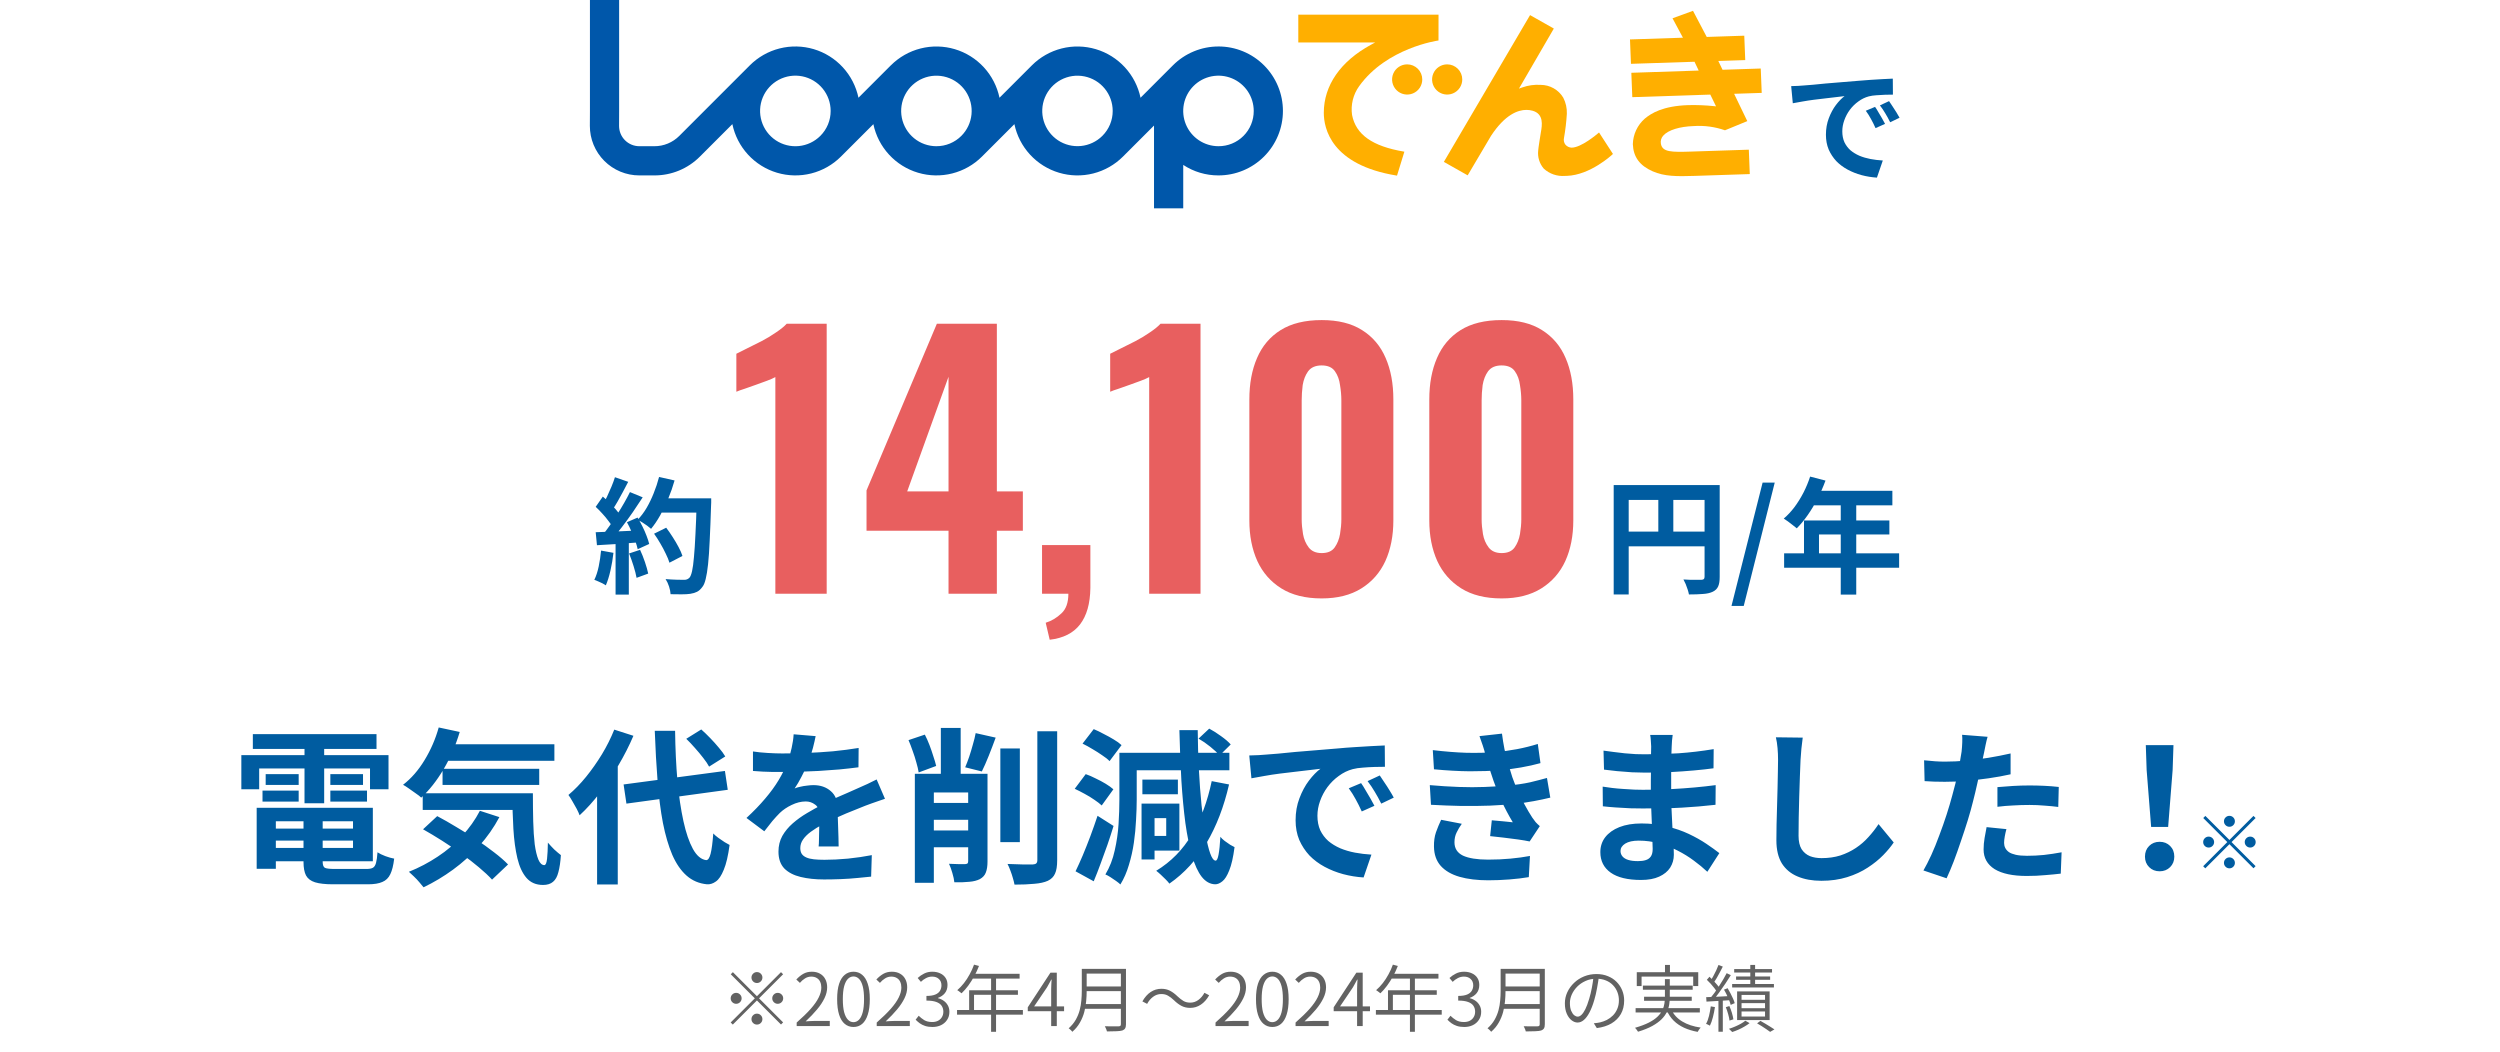 <svg width="480" height="202" viewBox="0 0 480 202" fill="none" xmlns="http://www.w3.org/2000/svg">
<g clip-path="url(#clip0_8991_895)">
<path d="M233.944 8.924C232.319 8.923 230.709 9.243 229.208 9.866C227.706 10.488 226.343 11.401 225.194 12.552L218.981 18.768C218.524 16.584 217.486 14.565 215.976 12.923C214.465 11.281 212.54 10.078 210.402 9.441C208.265 8.805 205.995 8.757 203.832 9.305C201.67 9.853 199.696 10.975 198.119 12.552L191.903 18.768C191.446 16.584 190.408 14.565 188.897 12.923C187.387 11.281 185.461 10.078 183.324 9.441C181.186 8.805 178.916 8.757 176.754 9.305C174.592 9.853 172.618 10.975 171.041 12.552H171.035L164.825 18.765C164.368 16.581 163.329 14.562 161.819 12.92C160.309 11.278 158.383 10.075 156.246 9.438C154.108 8.802 151.838 8.754 149.676 9.302C147.514 9.85 145.54 10.972 143.963 12.549L130.426 26.09C129.798 26.721 129.052 27.221 128.229 27.561C127.407 27.902 126.526 28.076 125.636 28.073H122.756C121.723 28.073 120.732 27.663 120.001 26.932C119.27 26.201 118.86 25.21 118.86 24.176L118.873 21.314V0H113.268V21.3L113.252 24.158C113.249 25.408 113.493 26.645 113.969 27.8C114.446 28.956 115.145 30.005 116.027 30.89C116.91 31.774 117.958 32.476 119.112 32.955C120.266 33.433 121.503 33.68 122.752 33.679H125.639C127.266 33.685 128.878 33.368 130.381 32.745C131.884 32.122 133.248 31.207 134.394 30.052L140.613 23.831C141.068 26.016 142.105 28.037 143.615 29.68C145.124 31.323 147.05 32.527 149.188 33.165C151.326 33.802 153.597 33.849 155.759 33.301C157.922 32.754 159.896 31.631 161.473 30.052L167.687 23.84C168.144 26.024 169.183 28.043 170.693 29.684C172.203 31.325 174.129 32.528 176.267 33.164C178.404 33.801 180.674 33.848 182.835 33.3C184.997 32.752 186.971 31.63 188.547 30.052L194.764 23.834C195.219 26.019 196.256 28.039 197.766 29.682C199.275 31.325 201.201 32.529 203.339 33.166C205.477 33.803 207.747 33.85 209.909 33.302C212.072 32.754 214.045 31.631 215.622 30.052L221.57 24.105V40.002H227.181V31.663C229.189 32.984 231.542 33.685 233.946 33.679C235.571 33.679 237.181 33.359 238.682 32.737C240.184 32.115 241.548 31.203 242.697 30.054C243.847 28.904 244.758 27.539 245.38 26.038C246.002 24.535 246.322 22.926 246.322 21.3C246.322 19.674 246.002 18.065 245.38 16.563C244.758 15.061 243.847 13.696 242.697 12.547C241.548 11.397 240.184 10.485 238.682 9.863C237.181 9.241 235.571 8.921 233.946 8.921M157.503 26.09C156.395 27.199 154.937 27.889 153.377 28.044C151.817 28.198 150.252 27.806 148.948 26.936C147.645 26.065 146.683 24.769 146.228 23.269C145.773 21.769 145.852 20.157 146.451 18.708C147.051 17.259 148.134 16.064 149.516 15.325C150.899 14.585 152.495 14.348 154.032 14.654C155.569 14.96 156.953 15.79 157.947 17.002C158.942 18.214 159.485 19.733 159.485 21.301C159.487 22.191 159.313 23.072 158.973 23.894C158.633 24.716 158.133 25.462 157.503 26.09ZM179.793 28.073C178.227 28.074 176.709 27.531 175.499 26.538C174.288 25.544 173.459 24.162 173.153 22.626C172.847 21.09 173.083 19.495 173.821 18.114C174.559 16.732 175.752 15.649 177.199 15.049C178.645 14.449 180.255 14.37 181.753 14.823C183.252 15.278 184.547 16.237 185.418 17.539C186.288 18.841 186.68 20.404 186.528 21.963C186.375 23.522 185.687 24.98 184.58 26.088C183.953 26.718 183.206 27.218 182.385 27.558C181.563 27.899 180.682 28.073 179.793 28.071M211.652 26.088C210.545 27.193 209.089 27.88 207.532 28.032C205.974 28.184 204.413 27.791 203.113 26.921C201.813 26.05 200.854 24.756 200.401 23.258C199.948 21.761 200.028 20.152 200.628 18.706C201.227 17.261 202.309 16.068 203.689 15.331C205.069 14.594 206.662 14.358 208.196 14.664C209.731 14.97 211.112 15.798 212.104 17.008C213.096 18.218 213.639 19.734 213.638 21.299C213.641 22.189 213.466 23.07 213.125 23.892C212.784 24.715 212.284 25.461 211.652 26.088ZM233.943 28.071C232.604 28.071 231.296 27.673 230.183 26.929C229.07 26.185 228.203 25.127 227.691 23.89C227.179 22.652 227.046 21.291 227.307 19.978C227.568 18.665 228.213 17.459 229.16 16.512C230.106 15.565 231.312 14.92 232.625 14.659C233.938 14.398 235.299 14.532 236.536 15.044C237.773 15.556 238.83 16.424 239.574 17.537C240.318 18.65 240.715 19.959 240.716 21.298C240.721 22.189 240.549 23.072 240.211 23.896C239.872 24.721 239.373 25.469 238.744 26.099C238.114 26.729 237.365 27.228 236.541 27.567C235.717 27.905 234.834 28.077 233.943 28.071Z" fill="#0057AA"/>
<path d="M309.684 29.555L307.014 25.434L306.945 25.497C306.604 25.788 303.588 28.35 301.742 28.35C301.52 28.339 301.302 28.284 301.102 28.189C300.901 28.093 300.722 27.958 300.574 27.791C300.43 27.61 300.329 27.398 300.28 27.171C300.23 26.945 300.233 26.71 300.287 26.484C300.559 24.951 300.741 23.402 300.833 21.848C300.875 20.773 300.639 19.706 300.145 18.75C299.695 18 299.059 17.381 298.298 16.95C297.537 16.52 296.678 16.295 295.804 16.296C294.603 16.217 293.399 16.385 292.266 16.79L291.641 17.01L298.335 5.484L293.772 2.9L277.221 31.08L281.792 33.667L286.276 26.082C288.985 21.959 291.471 21.1 293.078 21.1C293.471 21.1 293.862 21.153 294.241 21.257C296.462 21.873 296.081 24.068 295.852 25.381L295.82 25.572C295.73 26.121 295.357 28.431 295.336 28.89C295.263 29.515 295.321 30.148 295.506 30.749C295.691 31.35 295.999 31.906 296.41 32.382C296.954 32.879 297.594 33.259 298.29 33.499C298.987 33.738 299.725 33.832 300.459 33.774C300.58 33.774 300.704 33.774 300.827 33.768C305.329 33.613 309.465 29.771 309.638 29.605L309.684 29.555Z" fill="#FFAF00"/>
<path d="M270.177 12.358C269.604 12.358 269.044 12.528 268.567 12.847C268.091 13.165 267.72 13.618 267.5 14.147C267.281 14.677 267.224 15.26 267.335 15.822C267.447 16.384 267.723 16.9 268.128 17.305C268.534 17.711 269.05 17.987 269.612 18.099C270.174 18.21 270.756 18.153 271.286 17.934C271.815 17.714 272.268 17.343 272.586 16.866C272.904 16.39 273.074 15.829 273.074 15.256C273.074 14.488 272.769 13.751 272.226 13.207C271.682 12.664 270.945 12.358 270.177 12.358Z" fill="#FFAF00"/>
<path d="M277.857 12.358C277.284 12.358 276.724 12.528 276.247 12.847C275.771 13.165 275.399 13.618 275.18 14.147C274.961 14.677 274.903 15.26 275.015 15.822C275.127 16.384 275.403 16.9 275.808 17.305C276.213 17.711 276.729 17.987 277.291 18.099C277.854 18.21 278.436 18.153 278.965 17.934C279.495 17.714 279.947 17.343 280.266 16.866C280.584 16.39 280.754 15.829 280.754 15.256C280.754 14.488 280.449 13.751 279.905 13.207C279.362 12.664 278.625 12.358 277.857 12.358Z" fill="#FFAF00"/>
<path d="M276.198 2.811H249.272V8.147H264.044L263.203 8.606C257.374 11.773 254.17 16.409 254.17 21.656C254.17 24.599 255.534 31.662 268.157 33.709L268.226 33.721L269.639 29.125L269.548 29.107C263.497 28.083 260.336 25.849 259.595 22.077C259.317 20.117 259.81 18.127 260.971 16.524C266.252 9.186 276.024 7.8 276.121 7.785L276.193 7.778L276.198 2.811Z" fill="#FFAF00"/>
<path d="M338.25 17.834L338.063 13.155L330.727 13.396L329.917 11.708L335.087 11.536L334.9 6.853L327.693 7.092L325.055 2.075L321.125 3.513L323.123 7.238L312.958 7.571L313.146 12.255L325.345 11.856L326.15 13.546L313.215 13.975L313.402 18.655L328.38 18.162L329.479 20.418L329.018 20.372C327.398 20.206 325.768 20.143 324.14 20.184C319.251 20.345 317.037 21.747 315.795 22.782C315.096 23.395 314.532 24.147 314.137 24.99C313.743 25.833 313.528 26.748 313.505 27.678C313.605 30.141 314.816 31.797 317.32 32.895C319.574 33.884 321.968 33.884 325.36 33.771L335.959 33.422L335.774 28.739L324.713 29.102C320.891 29.227 319.187 29.216 318.891 27.61C318.837 27.324 318.853 27.03 318.936 26.752C319.02 26.473 319.169 26.219 319.371 26.011C320.307 24.968 322.491 24.294 325.211 24.205C327.24 24.069 329.276 24.345 331.196 25.016L335.479 23.254L332.95 18.01L338.25 17.834Z" fill="#FFAF00"/>
</g>
<path d="M343.906 16.536C344.386 16.52 344.842 16.504 345.274 16.488C345.706 16.456 346.034 16.432 346.258 16.416C346.754 16.384 347.362 16.336 348.082 16.272C348.818 16.192 349.634 16.112 350.53 16.032C351.442 15.952 352.41 15.872 353.434 15.792C354.458 15.712 355.522 15.624 356.626 15.528C357.458 15.448 358.282 15.384 359.098 15.336C359.93 15.272 360.714 15.224 361.45 15.192C362.202 15.144 362.858 15.112 363.418 15.096L363.442 18.168C363.01 18.168 362.514 18.176 361.954 18.192C361.394 18.208 360.834 18.24 360.274 18.288C359.73 18.32 359.242 18.392 358.81 18.504C358.09 18.696 357.418 19.024 356.794 19.488C356.17 19.936 355.626 20.472 355.162 21.096C354.714 21.704 354.362 22.368 354.106 23.088C353.85 23.792 353.722 24.504 353.722 25.224C353.722 26.008 353.858 26.704 354.13 27.312C354.418 27.904 354.802 28.416 355.282 28.848C355.778 29.264 356.354 29.616 357.01 29.904C357.666 30.176 358.37 30.384 359.122 30.528C359.89 30.672 360.682 30.768 361.498 30.816L360.37 34.104C359.362 34.04 358.378 33.88 357.418 33.624C356.474 33.368 355.586 33.016 354.754 32.568C353.922 32.12 353.194 31.576 352.57 30.936C351.962 30.28 351.474 29.536 351.106 28.704C350.754 27.856 350.578 26.912 350.578 25.872C350.578 24.72 350.762 23.664 351.13 22.704C351.498 21.728 351.954 20.88 352.498 20.16C353.058 19.424 353.61 18.856 354.154 18.456C353.706 18.52 353.162 18.584 352.522 18.648C351.898 18.712 351.218 18.792 350.482 18.888C349.762 18.968 349.026 19.056 348.274 19.152C347.522 19.248 346.794 19.36 346.09 19.488C345.402 19.6 344.778 19.712 344.218 19.824L343.906 16.536ZM360.01 20.52C360.218 20.808 360.434 21.152 360.658 21.552C360.898 21.936 361.13 22.328 361.354 22.728C361.578 23.112 361.77 23.464 361.93 23.784L360.106 24.6C359.802 23.928 359.506 23.336 359.218 22.824C358.946 22.312 358.618 21.792 358.234 21.264L360.01 20.52ZM362.698 19.416C362.906 19.704 363.13 20.04 363.37 20.424C363.626 20.792 363.874 21.176 364.114 21.576C364.354 21.96 364.554 22.304 364.714 22.608L362.914 23.472C362.594 22.832 362.282 22.264 361.978 21.768C361.69 21.272 361.346 20.76 360.946 20.232L362.698 19.416Z" fill="#005CA0"/>
<path d="M125.582 102.472L127.91 101.32C128.326 101.864 128.742 102.464 129.158 103.12C129.574 103.76 129.95 104.4 130.286 105.04C130.622 105.664 130.87 106.232 131.03 106.744L128.534 108.04C128.39 107.544 128.158 106.976 127.838 106.336C127.534 105.68 127.182 105.016 126.782 104.344C126.398 103.672 125.998 103.048 125.582 102.472ZM126.398 95.68H135.014V98.416H126.398V95.68ZM133.766 95.68H136.55C136.55 95.68 136.55 95.768 136.55 95.944C136.55 96.12 136.55 96.312 136.55 96.52C136.55 96.728 136.542 96.896 136.526 97.024C136.446 99.664 136.358 101.912 136.262 103.768C136.182 105.608 136.078 107.128 135.95 108.328C135.822 109.528 135.67 110.472 135.494 111.16C135.334 111.848 135.126 112.352 134.87 112.672C134.534 113.136 134.182 113.456 133.814 113.632C133.462 113.808 133.03 113.936 132.518 114.016C132.086 114.08 131.526 114.112 130.838 114.112C130.166 114.112 129.47 114.104 128.75 114.088C128.734 113.672 128.638 113.184 128.462 112.624C128.286 112.08 128.062 111.6 127.79 111.184C128.558 111.248 129.262 111.288 129.902 111.304C130.542 111.32 131.014 111.328 131.318 111.328C131.574 111.328 131.774 111.296 131.918 111.232C132.078 111.168 132.23 111.064 132.374 110.92C132.566 110.712 132.734 110.288 132.878 109.648C133.022 109.008 133.142 108.112 133.238 106.96C133.35 105.792 133.446 104.328 133.526 102.568C133.622 100.808 133.702 98.704 133.766 96.256V95.68ZM126.542 91.576L129.518 92.248C129.182 93.432 128.774 94.6 128.294 95.752C127.83 96.888 127.318 97.952 126.758 98.944C126.198 99.936 125.614 100.8 125.006 101.536C124.814 101.36 124.566 101.16 124.262 100.936C123.958 100.712 123.638 100.496 123.302 100.288C122.966 100.08 122.678 99.912 122.438 99.784C123.062 99.144 123.63 98.392 124.142 97.528C124.654 96.648 125.11 95.704 125.51 94.696C125.926 93.672 126.27 92.632 126.542 91.576ZM118.07 91.624L120.614 92.512C120.294 93.136 119.958 93.776 119.606 94.432C119.254 95.072 118.91 95.696 118.574 96.304C118.238 96.896 117.91 97.416 117.59 97.864L115.646 97.072C115.934 96.576 116.23 96.016 116.534 95.392C116.838 94.752 117.126 94.104 117.398 93.448C117.67 92.792 117.894 92.184 118.07 91.624ZM120.95 94.48L123.398 95.488C122.806 96.4 122.166 97.36 121.478 98.368C120.79 99.36 120.094 100.312 119.39 101.224C118.686 102.136 118.03 102.936 117.422 103.624L115.67 102.736C116.134 102.192 116.606 101.576 117.086 100.888C117.566 100.2 118.038 99.488 118.502 98.752C118.982 98.016 119.43 97.28 119.846 96.544C120.278 95.792 120.646 95.104 120.95 94.48ZM114.374 97.312L115.742 95.344C116.158 95.696 116.59 96.096 117.038 96.544C117.486 96.976 117.894 97.408 118.262 97.84C118.646 98.272 118.934 98.672 119.126 99.04L117.662 101.272C117.47 100.904 117.19 100.488 116.822 100.024C116.47 99.544 116.078 99.072 115.646 98.608C115.214 98.128 114.79 97.696 114.374 97.312ZM120.374 100.264L122.414 99.376C122.734 99.904 123.046 100.472 123.35 101.08C123.654 101.688 123.918 102.288 124.142 102.88C124.366 103.456 124.534 103.976 124.646 104.44L122.438 105.448C122.342 105 122.19 104.48 121.982 103.888C121.774 103.28 121.526 102.664 121.238 102.04C120.966 101.4 120.678 100.808 120.374 100.264ZM114.374 102.184C115.478 102.152 116.806 102.104 118.358 102.04C119.926 101.976 121.518 101.904 123.134 101.824L123.11 104.104C121.606 104.216 120.11 104.328 118.622 104.44C117.134 104.536 115.798 104.616 114.614 104.68L114.374 102.184ZM120.782 106.264L122.894 105.568C123.23 106.288 123.542 107.072 123.83 107.92C124.118 108.768 124.326 109.504 124.454 110.128L122.222 110.944C122.11 110.304 121.918 109.552 121.646 108.688C121.374 107.808 121.086 107 120.782 106.264ZM115.406 105.712L117.782 106.144C117.654 107.296 117.462 108.432 117.206 109.552C116.95 110.672 116.654 111.616 116.318 112.384C116.158 112.272 115.942 112.144 115.67 112C115.398 111.872 115.118 111.744 114.83 111.616C114.558 111.488 114.318 111.392 114.11 111.328C114.462 110.608 114.742 109.752 114.95 108.76C115.158 107.752 115.31 106.736 115.406 105.712ZM118.19 103.456H120.734V114.16H118.19V103.456Z" fill="#005CA0"/>
<path d="M148.868 114V72.4C148.484 72.613 147.95 72.848 147.268 73.104C146.628 73.317 145.924 73.573 145.156 73.872C144.388 74.128 143.662 74.384 142.98 74.64C142.297 74.853 141.764 75.045 141.38 75.216V67.92C141.892 67.664 142.574 67.323 143.428 66.896C144.324 66.469 145.262 66 146.244 65.488C147.225 64.976 148.142 64.421 148.996 63.824C149.892 63.227 150.574 62.672 151.044 62.16H158.724V114H148.868ZM182.117 114V101.904H166.373V94.16L179.877 62.16H191.397V94.352H196.389V101.904H191.397V114H182.117ZM174.181 94.352H182.117V72.336L174.181 94.352ZM201.543 122.832L200.775 119.568C201.884 119.227 202.887 118.629 203.783 117.776C204.679 116.965 205.127 115.707 205.127 114H200.071V104.656H209.351V112.912C209.308 115.899 208.647 118.224 207.367 119.888C206.087 121.552 204.145 122.533 201.543 122.832ZM220.643 114V72.4C220.259 72.613 219.725 72.848 219.043 73.104C218.403 73.317 217.699 73.573 216.931 73.872C216.163 74.128 215.437 74.384 214.755 74.64C214.072 74.853 213.539 75.045 213.155 75.216V67.92C213.667 67.664 214.349 67.323 215.203 66.896C216.099 66.469 217.037 66 218.019 65.488C219 64.976 219.917 64.421 220.771 63.824C221.667 63.227 222.349 62.672 222.819 62.16H230.499V114H220.643ZM253.764 114.896C250.65 114.896 248.068 114.256 246.02 112.976C243.972 111.696 242.436 109.947 241.412 107.728C240.388 105.467 239.876 102.864 239.876 99.92V76.688C239.876 73.659 240.367 71.013 241.348 68.752C242.33 66.448 243.844 64.656 245.892 63.376C247.94 62.096 250.564 61.456 253.764 61.456C256.922 61.456 259.503 62.096 261.508 63.376C263.556 64.656 265.071 66.448 266.052 68.752C267.034 71.013 267.524 73.659 267.524 76.688V99.92C267.524 102.864 267.012 105.467 265.988 107.728C264.964 109.947 263.428 111.696 261.38 112.976C259.332 114.256 256.794 114.896 253.764 114.896ZM253.764 106.192C254.916 106.192 255.748 105.829 256.26 105.104C256.772 104.379 257.114 103.525 257.284 102.544C257.455 101.52 257.54 100.581 257.54 99.728V76.88C257.54 75.941 257.455 74.96 257.284 73.936C257.156 72.912 256.836 72.037 256.324 71.312C255.812 70.544 254.959 70.16 253.764 70.16C252.57 70.16 251.695 70.544 251.14 71.312C250.628 72.037 250.287 72.912 250.116 73.936C249.988 74.96 249.924 75.941 249.924 76.88V99.728C249.924 100.581 250.01 101.52 250.18 102.544C250.351 103.525 250.714 104.379 251.268 105.104C251.823 105.829 252.655 106.192 253.764 106.192ZM288.314 114.896C285.2 114.896 282.618 114.256 280.57 112.976C278.522 111.696 276.986 109.947 275.962 107.728C274.938 105.467 274.426 102.864 274.426 99.92V76.688C274.426 73.659 274.917 71.013 275.898 68.752C276.88 66.448 278.394 64.656 280.442 63.376C282.49 62.096 285.114 61.456 288.314 61.456C291.472 61.456 294.053 62.096 296.058 63.376C298.106 64.656 299.621 66.448 300.602 68.752C301.584 71.013 302.074 73.659 302.074 76.688V99.92C302.074 102.864 301.562 105.467 300.538 107.728C299.514 109.947 297.978 111.696 295.93 112.976C293.882 114.256 291.344 114.896 288.314 114.896ZM288.314 106.192C289.466 106.192 290.298 105.829 290.81 105.104C291.322 104.379 291.664 103.525 291.834 102.544C292.005 101.52 292.09 100.581 292.09 99.728V76.88C292.09 75.941 292.005 74.96 291.834 73.936C291.706 72.912 291.386 72.037 290.874 71.312C290.362 70.544 289.509 70.16 288.314 70.16C287.12 70.16 286.245 70.544 285.69 71.312C285.178 72.037 284.837 72.912 284.666 73.936C284.538 74.96 284.474 75.941 284.474 76.88V99.728C284.474 100.581 284.56 101.52 284.73 102.544C284.901 103.525 285.264 104.379 285.818 105.104C286.373 105.829 287.205 106.192 288.314 106.192Z" fill="#E85F5F"/>
<path d="M309.829 93.136H328.645V95.992H312.709V114.136H309.829V93.136ZM327.277 93.136H330.181V110.776C330.181 111.544 330.085 112.144 329.893 112.576C329.701 113.024 329.357 113.368 328.861 113.608C328.365 113.848 327.741 113.992 326.989 114.04C326.253 114.104 325.349 114.136 324.277 114.136C324.229 113.864 324.149 113.552 324.037 113.2C323.925 112.848 323.797 112.496 323.653 112.144C323.509 111.808 323.365 111.512 323.221 111.256C323.685 111.288 324.149 111.312 324.613 111.328C325.093 111.328 325.517 111.328 325.885 111.328C326.253 111.328 326.509 111.328 326.653 111.328C326.877 111.312 327.037 111.264 327.133 111.184C327.229 111.088 327.277 110.936 327.277 110.728V93.136ZM311.389 102.064H328.693V104.896H311.389V102.064ZM318.397 94.696H321.277V103.48H318.397V94.696ZM332.445 116.344L338.421 92.656H340.749L334.797 116.344H332.445ZM347.543 91.504L350.495 92.272C350.063 93.456 349.551 94.616 348.959 95.752C348.383 96.888 347.751 97.944 347.063 98.92C346.391 99.88 345.695 100.72 344.975 101.44C344.783 101.28 344.535 101.08 344.231 100.84C343.927 100.584 343.615 100.344 343.295 100.12C342.991 99.896 342.719 99.712 342.479 99.568C343.215 98.944 343.903 98.208 344.543 97.36C345.183 96.496 345.759 95.568 346.271 94.576C346.783 93.568 347.207 92.544 347.543 91.504ZM348.071 94.24H363.335V97.024H346.679L348.071 94.24ZM346.367 99.928H362.759V102.616H349.247V107.656H346.367V99.928ZM342.551 106.24H364.631V109H342.551V106.24ZM353.423 95.68H356.399V114.16H353.423V95.68Z" fill="#005CA0"/>
<path d="M51.202 159.096H69.346V161.4H51.202V159.096ZM51.202 155.096H71.586V165.368H51.202V162.808H67.778V157.688H51.202V155.096ZM58.274 156.536H61.954V165.464C61.954 166.061 62.093 166.445 62.37 166.616C62.669 166.765 63.298 166.84 64.258 166.84C64.45 166.84 64.738 166.84 65.122 166.84C65.527 166.84 65.975 166.84 66.466 166.84C66.978 166.84 67.479 166.84 67.97 166.84C68.482 166.84 68.951 166.84 69.378 166.84C69.805 166.84 70.135 166.84 70.37 166.84C70.903 166.84 71.309 166.765 71.586 166.616C71.863 166.467 72.066 166.157 72.194 165.688C72.322 165.219 72.418 164.536 72.482 163.64C72.866 163.896 73.367 164.141 73.986 164.376C74.626 164.611 75.191 164.771 75.682 164.856C75.533 166.136 75.287 167.128 74.946 167.832C74.605 168.557 74.093 169.059 73.41 169.336C72.749 169.635 71.831 169.784 70.658 169.784C70.466 169.784 70.135 169.784 69.666 169.784C69.218 169.784 68.706 169.784 68.13 169.784C67.575 169.784 67.01 169.784 66.434 169.784C65.858 169.784 65.346 169.784 64.898 169.784C64.45 169.784 64.119 169.784 63.906 169.784C62.455 169.784 61.314 169.656 60.482 169.4C59.671 169.144 59.095 168.707 58.754 168.088C58.434 167.469 58.274 166.605 58.274 165.496V156.536ZM49.282 155.096H52.962V166.808H49.282V155.096ZM48.546 140.952H72.29V143.8H48.546V140.952ZM51.01 148.632H57.346V150.712H51.01V148.632ZM50.402 151.8H57.346V153.912H50.402V151.8ZM63.426 151.8H70.466V153.912H63.426V151.8ZM63.426 148.632H69.698V150.712H63.426V148.632ZM58.466 142.104H62.242V154.232H58.466V142.104ZM46.338 144.984H74.594V151.544H71.042V147.544H49.762V151.544H46.338V144.984ZM84.618 142.904H106.442V146.072H84.618V142.904ZM84.97 147.608H103.53V150.712H84.97V147.608ZM81.162 152.312H99.626V155.512H81.162V152.312ZM84.234 139.672L88.266 140.536C87.498 143.117 86.463 145.507 85.162 147.704C83.861 149.901 82.431 151.715 80.874 153.144C80.639 152.909 80.298 152.643 79.85 152.344C79.423 152.024 78.986 151.715 78.538 151.416C78.09 151.096 77.706 150.851 77.386 150.68C78.965 149.464 80.341 147.885 81.514 145.944C82.709 143.981 83.615 141.891 84.234 139.672ZM92.138 155.672L95.882 156.888C94.815 158.893 93.514 160.749 91.978 162.456C90.463 164.141 88.799 165.645 86.986 166.968C85.173 168.291 83.285 169.421 81.322 170.36C81.13 170.104 80.863 169.784 80.522 169.4C80.202 169.016 79.85 168.643 79.466 168.28C79.103 167.917 78.783 167.619 78.506 167.384C80.469 166.595 82.314 165.624 84.042 164.472C85.791 163.32 87.349 161.997 88.714 160.504C90.101 159.011 91.242 157.4 92.138 155.672ZM98.378 152.312H102.314C102.314 154.232 102.335 156.035 102.378 157.72C102.421 159.384 102.517 160.845 102.666 162.104C102.837 163.341 103.071 164.323 103.37 165.048C103.669 165.752 104.053 166.104 104.522 166.104C104.778 166.083 104.949 165.677 105.034 164.888C105.119 164.099 105.173 163.064 105.194 161.784C105.557 162.211 105.962 162.648 106.41 163.096C106.879 163.523 107.306 163.885 107.69 164.184C107.605 165.507 107.445 166.595 107.21 167.448C106.997 168.301 106.655 168.92 106.186 169.304C105.717 169.709 105.077 169.912 104.266 169.912C102.922 169.912 101.855 169.453 101.066 168.536C100.298 167.64 99.722 166.392 99.338 164.792C98.954 163.171 98.698 161.293 98.57 159.16C98.442 157.027 98.378 154.744 98.378 152.312ZM81.226 159.224L83.946 156.696C85.119 157.315 86.335 158.008 87.594 158.776C88.874 159.523 90.133 160.312 91.37 161.144C92.629 161.976 93.791 162.808 94.858 163.64C95.925 164.451 96.821 165.229 97.546 165.976L94.474 168.888C93.813 168.163 92.97 167.373 91.946 166.52C90.943 165.667 89.834 164.813 88.618 163.96C87.423 163.085 86.186 162.243 84.906 161.432C83.626 160.621 82.399 159.885 81.226 159.224ZM119.73 150.616L139.186 148.024L139.73 151.64L120.274 154.296L119.73 150.616ZM131.762 141.848L134.642 140.056C135.197 140.547 135.773 141.101 136.37 141.72C136.967 142.339 137.522 142.957 138.034 143.576C138.546 144.173 138.951 144.728 139.25 145.24L136.146 147.192C135.89 146.701 135.517 146.147 135.026 145.528C134.535 144.888 134.002 144.248 133.426 143.608C132.871 142.968 132.317 142.381 131.762 141.848ZM117.938 140.088L121.618 141.272C120.807 143.171 119.847 145.059 118.738 146.936C117.65 148.813 116.466 150.573 115.186 152.216C113.927 153.859 112.626 155.299 111.282 156.536C111.175 156.216 110.994 155.811 110.738 155.32C110.482 154.829 110.205 154.339 109.906 153.848C109.629 153.357 109.373 152.952 109.138 152.632C110.311 151.651 111.442 150.488 112.53 149.144C113.618 147.8 114.631 146.36 115.57 144.824C116.509 143.267 117.298 141.688 117.938 140.088ZM114.642 149.272L118.546 145.336L118.61 145.4V169.816H114.642V149.272ZM125.714 140.312H129.618C129.661 143.725 129.81 146.915 130.066 149.88C130.343 152.824 130.727 155.416 131.218 157.656C131.709 159.896 132.317 161.677 133.042 163C133.767 164.301 134.61 165.016 135.57 165.144C135.933 165.165 136.221 164.76 136.434 163.928C136.647 163.096 136.818 161.795 136.946 160.024C137.181 160.28 137.501 160.557 137.906 160.856C138.311 161.155 138.717 161.432 139.122 161.688C139.527 161.923 139.847 162.104 140.082 162.232C139.805 164.301 139.431 165.891 138.962 167C138.514 168.109 138.013 168.856 137.458 169.24C136.903 169.645 136.327 169.827 135.73 169.784C134.215 169.635 132.914 169.08 131.826 168.12C130.738 167.16 129.821 165.827 129.074 164.12C128.349 162.413 127.751 160.376 127.282 158.008C126.834 155.64 126.493 152.973 126.258 150.008C126.023 147.021 125.842 143.789 125.714 140.312ZM156.602 141.336C156.495 141.912 156.325 142.659 156.09 143.576C155.855 144.493 155.514 145.528 155.066 146.68C154.725 147.469 154.33 148.291 153.882 149.144C153.455 149.976 153.018 150.723 152.57 151.384C152.847 151.256 153.199 151.149 153.626 151.064C154.053 150.957 154.49 150.883 154.938 150.84C155.407 150.776 155.823 150.744 156.186 150.744C157.53 150.744 158.639 151.128 159.514 151.896C160.41 152.664 160.858 153.805 160.858 155.32C160.858 155.747 160.858 156.269 160.858 156.888C160.879 157.507 160.901 158.157 160.922 158.84C160.943 159.501 160.965 160.152 160.986 160.792C161.007 161.432 161.018 162.008 161.018 162.52H157.178C157.221 162.157 157.242 161.731 157.242 161.24C157.263 160.728 157.274 160.195 157.274 159.64C157.295 159.085 157.306 158.552 157.306 158.04C157.327 157.507 157.338 157.027 157.338 156.6C157.338 155.576 157.061 154.872 156.506 154.488C155.973 154.083 155.375 153.88 154.714 153.88C153.818 153.88 152.911 154.104 151.994 154.552C151.098 154.979 150.341 155.491 149.722 156.088C149.253 156.557 148.773 157.08 148.282 157.656C147.813 158.232 147.301 158.883 146.746 159.608L143.322 157.048C144.709 155.768 145.903 154.531 146.906 153.336C147.93 152.141 148.794 150.957 149.498 149.784C150.202 148.611 150.778 147.437 151.226 146.264C151.546 145.411 151.802 144.525 151.994 143.608C152.207 142.669 152.335 141.795 152.378 140.984L156.602 141.336ZM144.57 144.28C145.381 144.408 146.319 144.504 147.386 144.568C148.453 144.632 149.391 144.664 150.202 144.664C151.61 144.664 153.146 144.632 154.81 144.568C156.495 144.504 158.202 144.397 159.93 144.248C161.658 144.077 163.301 143.864 164.858 143.608L164.826 147.32C163.695 147.469 162.469 147.608 161.146 147.736C159.845 147.843 158.511 147.939 157.146 148.024C155.802 148.088 154.511 148.141 153.274 148.184C152.037 148.205 150.938 148.216 149.978 148.216C149.551 148.216 149.018 148.216 148.378 148.216C147.759 148.195 147.119 148.173 146.458 148.152C145.797 148.109 145.167 148.067 144.57 148.024V144.28ZM169.914 153.368C169.573 153.475 169.167 153.613 168.698 153.784C168.25 153.933 167.791 154.093 167.322 154.264C166.874 154.413 166.469 154.563 166.106 154.712C165.082 155.117 163.866 155.608 162.458 156.184C161.071 156.76 159.621 157.432 158.106 158.2C157.146 158.712 156.335 159.213 155.674 159.704C155.013 160.195 154.511 160.696 154.17 161.208C153.829 161.699 153.658 162.243 153.658 162.84C153.658 163.288 153.754 163.661 153.946 163.96C154.138 164.237 154.426 164.461 154.81 164.632C155.194 164.803 155.674 164.92 156.25 164.984C156.826 165.048 157.509 165.08 158.298 165.08C159.663 165.08 161.167 165.005 162.81 164.856C164.453 164.685 165.978 164.461 167.386 164.184L167.258 168.312C166.575 168.397 165.711 168.483 164.666 168.568C163.621 168.675 162.533 168.749 161.402 168.792C160.293 168.835 159.226 168.856 158.202 168.856C156.538 168.856 155.045 168.696 153.722 168.376C152.399 168.056 151.354 167.512 150.586 166.744C149.839 165.955 149.466 164.877 149.466 163.512C149.466 162.403 149.711 161.4 150.202 160.504C150.714 159.608 151.386 158.797 152.218 158.072C153.05 157.347 153.957 156.696 154.938 156.12C155.941 155.523 156.922 154.979 157.882 154.488C158.863 153.976 159.749 153.539 160.538 153.176C161.327 152.813 162.063 152.493 162.746 152.216C163.45 151.917 164.122 151.619 164.762 151.32C165.381 151.043 165.978 150.776 166.554 150.52C167.13 150.243 167.717 149.955 168.314 149.656L169.914 153.368ZM192.066 143.704H195.81V161.688H192.066V143.704ZM199.17 140.408H202.978V165.176C202.978 166.307 202.839 167.16 202.562 167.736C202.306 168.333 201.847 168.792 201.186 169.112C200.525 169.411 199.661 169.603 198.594 169.688C197.527 169.795 196.258 169.848 194.786 169.848C194.722 169.485 194.615 169.059 194.466 168.568C194.338 168.099 194.178 167.619 193.986 167.128C193.815 166.659 193.634 166.243 193.442 165.88C194.487 165.923 195.469 165.955 196.386 165.976C197.325 165.976 197.965 165.976 198.306 165.976C198.605 165.955 198.818 165.891 198.946 165.784C199.095 165.656 199.17 165.443 199.17 165.144V140.408ZM176.962 159.448H189.026V162.68H176.962V159.448ZM176.962 154.168H189.026V157.4H176.962V154.168ZM180.642 139.768H184.45V151.064H180.642V139.768ZM185.89 148.568H189.602V165.4C189.602 166.275 189.495 166.979 189.282 167.512C189.09 168.045 188.706 168.472 188.13 168.792C187.575 169.069 186.903 169.24 186.114 169.304C185.325 169.389 184.365 169.421 183.234 169.4C183.191 168.909 183.063 168.312 182.85 167.608C182.658 166.925 182.445 166.339 182.21 165.848C182.85 165.869 183.469 165.891 184.066 165.912C184.685 165.912 185.101 165.912 185.314 165.912C185.527 165.891 185.677 165.848 185.762 165.784C185.847 165.699 185.89 165.549 185.89 165.336V148.568ZM174.434 142.104L177.57 141.048C177.89 141.667 178.189 142.339 178.466 143.064C178.743 143.789 178.989 144.504 179.202 145.208C179.437 145.891 179.618 146.509 179.746 147.064L176.386 148.312C176.301 147.757 176.151 147.117 175.938 146.392C175.746 145.667 175.511 144.931 175.234 144.184C174.978 143.437 174.711 142.744 174.434 142.104ZM187.33 140.76L191.17 141.624C190.743 142.797 190.295 143.971 189.826 145.144C189.357 146.317 188.919 147.309 188.514 148.12L185.314 147.32C185.57 146.723 185.826 146.051 186.082 145.304C186.338 144.536 186.573 143.757 186.786 142.968C187.021 142.179 187.202 141.443 187.33 140.76ZM175.65 148.568H187.81V152.152H179.298V169.496H175.65V148.568ZM230.122 141.816L232.17 139.896C232.895 140.28 233.653 140.76 234.442 141.336C235.253 141.912 235.871 142.445 236.298 142.936L234.154 145.048C233.749 144.557 233.162 144.003 232.394 143.384C231.626 142.765 230.869 142.243 230.122 141.816ZM220.65 154.296H226.442V163.32H220.65V160.504H223.914V157.08H220.65V154.296ZM232.65 149.976L235.978 150.616C234.997 154.883 233.557 158.627 231.658 161.848C229.781 165.048 227.402 167.651 224.522 169.656C224.373 169.443 224.138 169.176 223.818 168.856C223.498 168.557 223.178 168.248 222.858 167.928C222.538 167.629 222.25 167.384 221.994 167.192C224.831 165.464 227.114 163.139 228.842 160.216C230.57 157.272 231.839 153.859 232.65 149.976ZM214.922 144.536H218.25V153.496C218.25 154.691 218.207 156.003 218.122 157.432C218.058 158.84 217.919 160.291 217.706 161.784C217.493 163.256 217.173 164.685 216.746 166.072C216.341 167.459 215.797 168.707 215.114 169.816C214.922 169.624 214.645 169.4 214.282 169.144C213.919 168.888 213.557 168.643 213.194 168.408C212.831 168.173 212.511 168.003 212.234 167.896C213.066 166.509 213.663 164.973 214.026 163.288C214.41 161.603 214.655 159.917 214.762 158.232C214.869 156.525 214.922 154.947 214.922 153.496V144.536ZM216.97 144.536H236.042V147.896H216.97V144.536ZM219.338 149.688H226.154V152.504H219.338V149.688ZM219.178 154.296H221.674V165.016H219.178V154.296ZM207.85 142.776L209.994 139.992C210.613 140.248 211.253 140.557 211.914 140.92C212.597 141.261 213.237 141.613 213.834 141.976C214.453 142.339 214.954 142.701 215.338 143.064L213.034 146.136C212.693 145.773 212.223 145.4 211.626 145.016C211.05 144.611 210.431 144.216 209.77 143.832C209.109 143.427 208.469 143.075 207.85 142.776ZM206.346 151.448L208.458 148.632C209.077 148.845 209.717 149.123 210.378 149.464C211.061 149.784 211.701 150.125 212.298 150.488C212.895 150.851 213.386 151.203 213.77 151.544L211.53 154.648C211.167 154.307 210.698 153.944 210.122 153.56C209.546 153.155 208.917 152.771 208.234 152.408C207.573 152.045 206.943 151.725 206.346 151.448ZM206.506 167.288C206.933 166.413 207.391 165.4 207.882 164.248C208.373 163.075 208.863 161.837 209.354 160.536C209.845 159.213 210.303 157.912 210.73 156.632L213.802 158.584C213.439 159.779 213.045 160.995 212.618 162.232C212.191 163.448 211.754 164.653 211.306 165.848C210.879 167.021 210.442 168.141 209.994 169.208L206.506 167.288ZM226.442 140.184H229.962C229.983 142.787 230.058 145.315 230.186 147.768C230.314 150.221 230.485 152.504 230.698 154.616C230.933 156.728 231.189 158.573 231.466 160.152C231.743 161.731 232.042 162.968 232.362 163.864C232.682 164.76 233.023 165.219 233.386 165.24C233.621 165.261 233.813 164.877 233.962 164.088C234.111 163.299 234.229 162.157 234.314 160.664C234.506 160.92 234.783 161.187 235.146 161.464C235.509 161.72 235.861 161.965 236.202 162.2C236.565 162.413 236.842 162.563 237.034 162.648C236.778 164.611 236.437 166.104 236.01 167.128C235.605 168.152 235.167 168.845 234.698 169.208C234.229 169.592 233.77 169.784 233.322 169.784C232.341 169.763 231.477 169.283 230.73 168.344C230.005 167.405 229.386 166.061 228.874 164.312C228.362 162.563 227.935 160.472 227.594 158.04C227.274 155.608 227.018 152.888 226.826 149.88C226.655 146.872 226.527 143.64 226.442 140.184ZM239.858 145.048C240.498 145.027 241.106 145.005 241.682 144.984C242.258 144.941 242.695 144.909 242.994 144.888C243.655 144.845 244.466 144.781 245.426 144.696C246.407 144.589 247.495 144.483 248.69 144.376C249.906 144.269 251.197 144.163 252.562 144.056C253.927 143.949 255.346 143.832 256.818 143.704C257.927 143.597 259.026 143.512 260.114 143.448C261.223 143.363 262.269 143.299 263.25 143.256C264.253 143.192 265.127 143.149 265.874 143.128L265.906 147.224C265.33 147.224 264.669 147.235 263.922 147.256C263.175 147.277 262.429 147.32 261.682 147.384C260.957 147.427 260.306 147.523 259.73 147.672C258.77 147.928 257.874 148.365 257.042 148.984C256.21 149.581 255.485 150.296 254.866 151.128C254.269 151.939 253.799 152.824 253.458 153.784C253.117 154.723 252.946 155.672 252.946 156.632C252.946 157.677 253.127 158.605 253.49 159.416C253.874 160.205 254.386 160.888 255.026 161.464C255.687 162.019 256.455 162.488 257.33 162.872C258.205 163.235 259.143 163.512 260.146 163.704C261.17 163.896 262.226 164.024 263.314 164.088L261.81 168.472C260.466 168.387 259.154 168.173 257.874 167.832C256.615 167.491 255.431 167.021 254.322 166.424C253.213 165.827 252.242 165.101 251.41 164.248C250.599 163.373 249.949 162.381 249.458 161.272C248.989 160.141 248.754 158.883 248.754 157.496C248.754 155.96 248.999 154.552 249.49 153.272C249.981 151.971 250.589 150.84 251.314 149.88C252.061 148.899 252.797 148.141 253.522 147.608C252.925 147.693 252.199 147.779 251.346 147.864C250.514 147.949 249.607 148.056 248.626 148.184C247.666 148.291 246.685 148.408 245.682 148.536C244.679 148.664 243.709 148.813 242.77 148.984C241.853 149.133 241.021 149.283 240.274 149.432L239.858 145.048ZM261.33 150.36C261.607 150.744 261.895 151.203 262.194 151.736C262.514 152.248 262.823 152.771 263.122 153.304C263.421 153.816 263.677 154.285 263.89 154.712L261.458 155.8C261.053 154.904 260.658 154.115 260.274 153.432C259.911 152.749 259.474 152.056 258.962 151.352L261.33 150.36ZM264.914 148.888C265.191 149.272 265.49 149.72 265.81 150.232C266.151 150.723 266.482 151.235 266.802 151.768C267.122 152.28 267.389 152.739 267.602 153.144L265.202 154.296C264.775 153.443 264.359 152.685 263.954 152.024C263.57 151.363 263.111 150.68 262.578 149.976L264.914 148.888ZM275.098 144.024C277.445 144.301 279.599 144.472 281.562 144.536C283.546 144.579 285.381 144.536 287.066 144.408C288.538 144.28 289.946 144.088 291.29 143.832C292.634 143.576 293.957 143.245 295.258 142.84L295.77 146.52C294.618 146.84 293.37 147.117 292.026 147.352C290.682 147.587 289.306 147.768 287.898 147.896C286.255 148.024 284.357 148.088 282.202 148.088C280.069 148.067 277.775 147.939 275.322 147.704L275.098 144.024ZM274.522 150.744C276.463 150.915 278.319 151.032 280.09 151.096C281.861 151.16 283.525 151.16 285.082 151.096C286.639 151.032 288.058 150.947 289.338 150.84C291.066 150.691 292.549 150.477 293.786 150.2C295.023 149.901 296.101 149.624 297.018 149.368L297.658 153.144C296.698 153.379 295.642 153.603 294.49 153.816C293.338 154.029 292.111 154.211 290.81 154.36C289.445 154.488 287.877 154.595 286.106 154.68C284.357 154.744 282.511 154.765 280.57 154.744C278.629 154.701 276.687 154.627 274.746 154.52L274.522 150.744ZM285.21 144.92C285.061 144.323 284.89 143.736 284.698 143.16C284.506 142.563 284.293 141.955 284.058 141.336L288.378 140.856C288.506 141.859 288.666 142.851 288.858 143.832C289.071 144.792 289.306 145.72 289.562 146.616C289.839 147.512 290.106 148.376 290.362 149.208C290.618 149.933 290.949 150.765 291.354 151.704C291.781 152.621 292.239 153.549 292.73 154.488C293.221 155.405 293.711 156.237 294.202 156.984C294.415 157.283 294.629 157.571 294.842 157.848C295.077 158.104 295.343 158.36 295.642 158.616L293.69 161.56C293.093 161.432 292.346 161.304 291.45 161.176C290.575 161.048 289.658 160.931 288.698 160.824C287.759 160.717 286.895 160.621 286.106 160.536L286.426 157.496C287.087 157.56 287.802 157.624 288.57 157.688C289.359 157.752 289.989 157.816 290.458 157.88C289.605 156.451 288.869 155.053 288.25 153.688C287.653 152.323 287.151 151.053 286.746 149.88C286.49 149.133 286.277 148.493 286.106 147.96C285.935 147.405 285.775 146.893 285.626 146.424C285.498 145.933 285.359 145.432 285.21 144.92ZM280.666 158.168C280.282 158.701 279.951 159.256 279.674 159.832C279.397 160.387 279.258 161.016 279.258 161.72C279.258 162.893 279.802 163.747 280.89 164.28C281.999 164.792 283.61 165.048 285.722 165.048C287.237 165.048 288.666 164.984 290.01 164.856C291.375 164.728 292.623 164.557 293.754 164.344L293.53 168.408C292.421 168.6 291.173 168.749 289.786 168.856C288.399 168.963 287.055 169.016 285.754 169.016C283.621 169.016 281.775 168.792 280.218 168.344C278.682 167.896 277.487 167.203 276.634 166.264C275.781 165.304 275.343 164.067 275.322 162.552C275.301 161.528 275.429 160.611 275.706 159.8C276.005 158.968 276.335 158.168 276.698 157.4L280.666 158.168ZM321.154 141.112C321.111 141.432 321.069 141.795 321.026 142.2C321.005 142.584 320.983 142.979 320.962 143.384C320.941 143.811 320.919 144.387 320.898 145.112C320.877 145.816 320.866 146.595 320.866 147.448C320.866 148.301 320.866 149.144 320.866 149.976C320.866 150.808 320.866 151.565 320.866 152.248C320.866 153.144 320.887 154.147 320.93 155.256C320.973 156.344 321.026 157.453 321.09 158.584C321.175 159.693 321.239 160.739 321.282 161.72C321.346 162.68 321.378 163.48 321.378 164.12C321.378 165.016 321.143 165.837 320.674 166.584C320.205 167.309 319.501 167.885 318.562 168.312C317.645 168.739 316.482 168.952 315.074 168.952C312.514 168.952 310.573 168.483 309.25 167.544C307.927 166.605 307.266 165.293 307.266 163.608C307.266 162.52 307.575 161.571 308.194 160.76C308.834 159.928 309.741 159.277 310.914 158.808C312.109 158.339 313.527 158.104 315.17 158.104C316.919 158.104 318.551 158.296 320.066 158.68C321.602 159.043 322.999 159.523 324.258 160.12C325.517 160.717 326.637 161.347 327.618 162.008C328.599 162.669 329.431 163.267 330.114 163.8L327.81 167.384C327.042 166.659 326.178 165.944 325.218 165.24C324.279 164.536 323.245 163.896 322.114 163.32C321.005 162.744 319.821 162.285 318.562 161.944C317.325 161.581 316.013 161.4 314.626 161.4C313.517 161.4 312.653 161.592 312.034 161.976C311.437 162.36 311.138 162.829 311.138 163.384C311.138 163.789 311.266 164.141 311.522 164.44C311.778 164.739 312.151 164.963 312.642 165.112C313.133 165.261 313.751 165.336 314.498 165.336C315.074 165.336 315.565 165.272 315.97 165.144C316.397 165.016 316.727 164.781 316.962 164.44C317.197 164.099 317.314 163.619 317.314 163C317.314 162.531 317.293 161.859 317.25 160.984C317.229 160.109 317.197 159.149 317.154 158.104C317.111 157.037 317.069 155.992 317.026 154.968C316.983 153.944 316.962 153.037 316.962 152.248C316.962 151.48 316.962 150.68 316.962 149.848C316.983 148.995 316.994 148.152 316.994 147.32C316.994 146.488 316.994 145.731 316.994 145.048C317.015 144.344 317.026 143.768 317.026 143.32C317.026 143.021 317.005 142.659 316.962 142.232C316.941 141.784 316.898 141.411 316.834 141.112H321.154ZM307.874 144.12C308.45 144.205 309.09 144.291 309.794 144.376C310.498 144.461 311.213 144.547 311.938 144.632C312.685 144.696 313.389 144.749 314.05 144.792C314.711 144.813 315.287 144.824 315.778 144.824C317.954 144.824 320.119 144.76 322.274 144.632C324.45 144.483 326.701 144.216 329.026 143.832L328.994 147.512C327.906 147.661 326.647 147.8 325.218 147.928C323.789 148.056 322.263 148.163 320.642 148.248C319.042 148.312 317.431 148.344 315.81 148.344C315.149 148.344 314.327 148.323 313.346 148.28C312.386 148.216 311.426 148.141 310.466 148.056C309.506 147.949 308.674 147.853 307.97 147.768L307.874 144.12ZM307.714 151.032C308.226 151.117 308.834 151.203 309.538 151.288C310.242 151.373 310.957 151.437 311.682 151.48C312.429 151.523 313.133 151.565 313.794 151.608C314.455 151.629 314.999 151.64 315.426 151.64C317.41 151.64 319.202 151.597 320.802 151.512C322.423 151.427 323.938 151.32 325.346 151.192C326.754 151.064 328.109 150.915 329.41 150.744L329.378 154.52C328.269 154.648 327.191 154.755 326.146 154.84C325.122 154.925 324.066 155 322.978 155.064C321.911 155.128 320.759 155.171 319.522 155.192C318.285 155.213 316.898 155.224 315.362 155.224C314.743 155.224 313.975 155.213 313.058 155.192C312.141 155.149 311.202 155.096 310.242 155.032C309.303 154.968 308.471 154.893 307.746 154.808L307.714 151.032ZM346.122 141.624C346.037 142.285 345.951 143 345.866 143.768C345.802 144.536 345.749 145.24 345.706 145.88C345.685 146.755 345.642 147.821 345.578 149.08C345.535 150.317 345.493 151.619 345.45 152.984C345.429 154.349 345.397 155.693 345.354 157.016C345.333 158.339 345.322 159.491 345.322 160.472C345.322 161.539 345.514 162.392 345.898 163.032C346.303 163.651 346.837 164.099 347.498 164.376C348.159 164.632 348.906 164.76 349.738 164.76C351.061 164.76 352.266 164.589 353.354 164.248C354.442 163.885 355.434 163.405 356.33 162.808C357.226 162.211 358.026 161.517 358.73 160.728C359.455 159.939 360.106 159.107 360.682 158.232L363.594 161.752C363.082 162.52 362.41 163.331 361.578 164.184C360.746 165.037 359.754 165.837 358.602 166.584C357.471 167.331 356.159 167.939 354.666 168.408C353.173 168.877 351.519 169.112 349.706 169.112C347.957 169.112 346.431 168.835 345.13 168.28C343.85 167.747 342.847 166.915 342.122 165.784C341.418 164.632 341.066 163.149 341.066 161.336C341.066 160.461 341.077 159.469 341.098 158.36C341.119 157.229 341.151 156.056 341.194 154.84C341.237 153.624 341.269 152.44 341.29 151.288C341.311 150.115 341.333 149.059 341.354 148.12C341.375 147.181 341.386 146.435 341.386 145.88C341.386 145.112 341.354 144.365 341.29 143.64C341.226 142.893 341.119 142.2 340.97 141.56L346.122 141.624ZM381.618 141.464C381.49 141.891 381.362 142.413 381.234 143.032C381.106 143.651 381.01 144.131 380.946 144.472C380.797 145.197 380.605 146.083 380.37 147.128C380.157 148.173 379.911 149.283 379.634 150.456C379.378 151.629 379.111 152.749 378.834 153.816C378.557 154.947 378.215 156.173 377.81 157.496C377.405 158.797 376.967 160.131 376.498 161.496C376.05 162.84 375.591 164.131 375.122 165.368C374.653 166.584 374.194 167.672 373.746 168.632L369.298 167.128C369.767 166.317 370.269 165.336 370.802 164.184C371.335 163.011 371.847 161.752 372.338 160.408C372.85 159.064 373.319 157.731 373.746 156.408C374.173 155.085 374.535 153.859 374.834 152.728C375.047 151.981 375.25 151.213 375.442 150.424C375.634 149.635 375.805 148.867 375.954 148.12C376.103 147.373 376.231 146.68 376.338 146.04C376.466 145.379 376.562 144.803 376.626 144.312C376.69 143.715 376.733 143.117 376.754 142.52C376.775 141.923 376.765 141.443 376.722 141.08L381.618 141.464ZM373.458 146.232C374.759 146.232 376.114 146.168 377.522 146.04C378.93 145.912 380.349 145.731 381.778 145.496C383.207 145.261 384.626 144.984 386.034 144.664V148.664C384.711 148.963 383.303 149.219 381.81 149.432C380.317 149.645 378.845 149.816 377.394 149.944C375.943 150.051 374.61 150.104 373.394 150.104C372.626 150.104 371.933 150.093 371.314 150.072C370.695 150.029 370.098 149.997 369.522 149.976L369.426 145.976C370.258 146.061 370.973 146.125 371.57 146.168C372.167 146.211 372.797 146.232 373.458 146.232ZM383.506 151.128C384.402 151.043 385.394 150.968 386.482 150.904C387.57 150.84 388.626 150.808 389.65 150.808C390.567 150.808 391.495 150.829 392.434 150.872C393.394 150.915 394.343 150.989 395.282 151.096L395.186 154.936C394.397 154.829 393.522 154.744 392.562 154.68C391.623 154.595 390.663 154.552 389.682 154.552C388.594 154.552 387.538 154.584 386.514 154.648C385.511 154.691 384.509 154.776 383.506 154.904V151.128ZM385.234 159.192C385.106 159.64 384.999 160.109 384.914 160.6C384.829 161.069 384.786 161.485 384.786 161.848C384.786 162.189 384.861 162.509 385.01 162.808C385.159 163.107 385.394 163.373 385.714 163.608C386.034 163.821 386.471 163.992 387.026 164.12C387.602 164.248 388.317 164.312 389.17 164.312C390.258 164.312 391.346 164.259 392.434 164.152C393.543 164.024 394.674 163.853 395.826 163.64L395.666 167.736C394.77 167.843 393.778 167.939 392.69 168.024C391.602 168.131 390.418 168.184 389.138 168.184C386.45 168.184 384.391 167.747 382.962 166.872C381.554 165.976 380.85 164.717 380.85 163.096C380.85 162.371 380.914 161.635 381.042 160.888C381.17 160.141 381.298 159.448 381.426 158.808L385.234 159.192ZM413.018 158.776L412.154 147.832L411.994 143.064H417.306L417.146 147.832L416.282 158.776H413.018ZM414.65 167.288C413.839 167.288 413.167 167.021 412.634 166.488C412.101 165.955 411.834 165.283 411.834 164.472C411.834 163.64 412.101 162.957 412.634 162.424C413.167 161.891 413.839 161.624 414.65 161.624C415.461 161.624 416.133 161.891 416.666 162.424C417.199 162.957 417.466 163.64 417.466 164.472C417.466 165.283 417.199 165.955 416.666 166.488C416.133 167.021 415.461 167.288 414.65 167.288ZM428.05 158.74C427.761 158.74 427.513 158.637 427.308 158.432C427.103 158.227 427 157.979 427 157.69C427 157.401 427.103 157.153 427.308 156.948C427.513 156.743 427.761 156.64 428.05 156.64C428.339 156.64 428.587 156.743 428.792 156.948C428.997 157.153 429.1 157.401 429.1 157.69C429.1 157.979 428.997 158.227 428.792 158.432C428.587 158.637 428.339 158.74 428.05 158.74ZM428.05 161.274L432.67 156.654L433.076 157.06L428.456 161.68L433.076 166.3L432.67 166.706L428.05 162.086L423.416 166.72L423.01 166.314L427.644 161.68L423.024 157.06L423.43 156.654L428.05 161.274ZM425.11 161.68C425.11 161.969 425.007 162.217 424.802 162.422C424.597 162.627 424.349 162.73 424.06 162.73C423.771 162.73 423.523 162.627 423.318 162.422C423.113 162.217 423.01 161.969 423.01 161.68C423.01 161.391 423.113 161.143 423.318 160.938C423.523 160.733 423.771 160.63 424.06 160.63C424.349 160.63 424.597 160.733 424.802 160.938C425.007 161.143 425.11 161.391 425.11 161.68ZM430.99 161.68C430.99 161.391 431.093 161.143 431.298 160.938C431.503 160.733 431.751 160.63 432.04 160.63C432.329 160.63 432.577 160.733 432.782 160.938C432.987 161.143 433.09 161.391 433.09 161.68C433.09 161.969 432.987 162.217 432.782 162.422C432.577 162.627 432.329 162.73 432.04 162.73C431.751 162.73 431.503 162.627 431.298 162.422C431.093 162.217 430.99 161.969 430.99 161.68ZM428.05 164.62C428.339 164.62 428.587 164.723 428.792 164.928C428.997 165.133 429.1 165.381 429.1 165.67C429.1 165.959 428.997 166.207 428.792 166.412C428.587 166.617 428.339 166.72 428.05 166.72C427.761 166.72 427.513 166.617 427.308 166.412C427.103 166.207 427 165.959 427 165.67C427 165.381 427.103 165.133 427.308 164.928C427.513 164.723 427.761 164.62 428.05 164.62Z" fill="#005CA0"/>
<path opacity="0.7" d="M145.332 188.74C145.043 188.74 144.795 188.637 144.59 188.432C144.385 188.227 144.282 187.979 144.282 187.69C144.282 187.401 144.385 187.153 144.59 186.948C144.795 186.743 145.043 186.64 145.332 186.64C145.621 186.64 145.869 186.743 146.074 186.948C146.279 187.153 146.382 187.401 146.382 187.69C146.382 187.979 146.279 188.227 146.074 188.432C145.869 188.637 145.621 188.74 145.332 188.74ZM145.332 191.274L149.952 186.654L150.358 187.06L145.738 191.68L150.358 196.3L149.952 196.706L145.332 192.086L140.698 196.72L140.292 196.314L144.926 191.68L140.306 187.06L140.712 186.654L145.332 191.274ZM142.392 191.68C142.392 191.969 142.289 192.217 142.084 192.422C141.879 192.627 141.631 192.73 141.342 192.73C141.053 192.73 140.805 192.627 140.6 192.422C140.395 192.217 140.292 191.969 140.292 191.68C140.292 191.391 140.395 191.143 140.6 190.938C140.805 190.733 141.053 190.63 141.342 190.63C141.631 190.63 141.879 190.733 142.084 190.938C142.289 191.143 142.392 191.391 142.392 191.68ZM148.272 191.68C148.272 191.391 148.375 191.143 148.58 190.938C148.785 190.733 149.033 190.63 149.322 190.63C149.611 190.63 149.859 190.733 150.064 190.938C150.269 191.143 150.372 191.391 150.372 191.68C150.372 191.969 150.269 192.217 150.064 192.422C149.859 192.627 149.611 192.73 149.322 192.73C149.033 192.73 148.785 192.627 148.58 192.422C148.375 192.217 148.272 191.969 148.272 191.68ZM145.332 194.62C145.621 194.62 145.869 194.723 146.074 194.928C146.279 195.133 146.382 195.381 146.382 195.67C146.382 195.959 146.279 196.207 146.074 196.412C145.869 196.617 145.621 196.72 145.332 196.72C145.043 196.72 144.795 196.617 144.59 196.412C144.385 196.207 144.282 195.959 144.282 195.67C144.282 195.381 144.385 195.133 144.59 194.928C144.795 194.723 145.043 194.62 145.332 194.62ZM152.962 197V196.328C154.054 195.367 154.95 194.494 155.65 193.71C156.35 192.917 156.863 192.184 157.19 191.512C157.526 190.831 157.694 190.196 157.694 189.608C157.694 189.207 157.624 188.847 157.484 188.53C157.344 188.213 157.129 187.965 156.84 187.788C156.551 187.601 156.187 187.508 155.748 187.508C155.319 187.508 154.922 187.625 154.558 187.858C154.194 188.082 153.867 188.367 153.578 188.712L152.892 188.068C153.303 187.62 153.741 187.261 154.208 186.99C154.684 186.71 155.239 186.57 155.874 186.57C156.49 186.57 157.013 186.696 157.442 186.948C157.881 187.191 158.217 187.536 158.45 187.984C158.693 188.432 158.814 188.959 158.814 189.566C158.814 190.257 158.641 190.957 158.296 191.666C157.96 192.366 157.484 193.085 156.868 193.822C156.252 194.559 155.524 195.32 154.684 196.104C154.955 196.085 155.235 196.067 155.524 196.048C155.823 196.029 156.103 196.02 156.364 196.02H159.318V197H152.962ZM163.866 197.182C163.231 197.182 162.676 196.986 162.2 196.594C161.724 196.202 161.36 195.609 161.108 194.816C160.856 194.023 160.73 193.029 160.73 191.834C160.73 190.649 160.856 189.669 161.108 188.894C161.36 188.119 161.724 187.541 162.2 187.158C162.676 186.766 163.231 186.57 163.866 186.57C164.51 186.57 165.065 186.766 165.532 187.158C165.998 187.541 166.358 188.119 166.61 188.894C166.871 189.669 167.002 190.649 167.002 191.834C167.002 193.029 166.871 194.023 166.61 194.816C166.358 195.609 165.998 196.202 165.532 196.594C165.065 196.986 164.51 197.182 163.866 197.182ZM163.866 196.258C164.267 196.258 164.622 196.099 164.93 195.782C165.238 195.465 165.476 194.984 165.644 194.34C165.812 193.687 165.896 192.851 165.896 191.834C165.896 190.835 165.812 190.014 165.644 189.37C165.476 188.726 165.238 188.25 164.93 187.942C164.622 187.634 164.267 187.48 163.866 187.48C163.464 187.48 163.11 187.634 162.802 187.942C162.494 188.25 162.251 188.726 162.074 189.37C161.906 190.014 161.822 190.835 161.822 191.834C161.822 192.851 161.906 193.687 162.074 194.34C162.251 194.984 162.494 195.465 162.802 195.782C163.11 196.099 163.464 196.258 163.866 196.258ZM168.329 197V196.328C169.421 195.367 170.317 194.494 171.017 193.71C171.717 192.917 172.231 192.184 172.557 191.512C172.893 190.831 173.061 190.196 173.061 189.608C173.061 189.207 172.991 188.847 172.851 188.53C172.711 188.213 172.497 187.965 172.207 187.788C171.918 187.601 171.554 187.508 171.115 187.508C170.686 187.508 170.289 187.625 169.925 187.858C169.561 188.082 169.235 188.367 168.945 188.712L168.259 188.068C168.67 187.62 169.109 187.261 169.575 186.99C170.051 186.71 170.607 186.57 171.241 186.57C171.857 186.57 172.38 186.696 172.809 186.948C173.248 187.191 173.584 187.536 173.817 187.984C174.06 188.432 174.181 188.959 174.181 189.566C174.181 190.257 174.009 190.957 173.663 191.666C173.327 192.366 172.851 193.085 172.235 193.822C171.619 194.559 170.891 195.32 170.051 196.104C170.322 196.085 170.602 196.067 170.891 196.048C171.19 196.029 171.47 196.02 171.731 196.02H174.685V197H168.329ZM179.037 197.182C178.505 197.182 178.038 197.117 177.637 196.986C177.235 196.855 176.885 196.683 176.587 196.468C176.288 196.244 176.027 196.015 175.803 195.782L176.391 195.026C176.699 195.334 177.053 195.614 177.455 195.866C177.865 196.109 178.374 196.23 178.981 196.23C179.401 196.23 179.769 196.151 180.087 195.992C180.413 195.824 180.665 195.591 180.843 195.292C181.029 194.993 181.123 194.643 181.123 194.242C181.123 193.813 181.015 193.439 180.801 193.122C180.595 192.805 180.255 192.557 179.779 192.38C179.303 192.203 178.668 192.114 177.875 192.114V191.218C178.593 191.218 179.163 191.129 179.583 190.952C180.003 190.775 180.301 190.532 180.479 190.224C180.665 189.907 180.759 189.561 180.759 189.188C180.759 188.675 180.595 188.269 180.269 187.97C179.951 187.662 179.517 187.508 178.967 187.508C178.547 187.508 178.155 187.606 177.791 187.802C177.427 187.989 177.1 188.227 176.811 188.516L176.195 187.774C176.568 187.429 176.983 187.144 177.441 186.92C177.898 186.687 178.421 186.57 179.009 186.57C179.569 186.57 180.068 186.673 180.507 186.878C180.945 187.074 181.291 187.363 181.543 187.746C181.795 188.119 181.921 188.572 181.921 189.104C181.921 189.739 181.753 190.266 181.417 190.686C181.081 191.097 180.637 191.4 180.087 191.596V191.652C180.488 191.745 180.852 191.909 181.179 192.142C181.515 192.375 181.781 192.669 181.977 193.024C182.182 193.379 182.285 193.794 182.285 194.27C182.285 194.867 182.135 195.385 181.837 195.824C181.547 196.263 181.16 196.599 180.675 196.832C180.189 197.065 179.643 197.182 179.037 197.182ZM187.014 185.212L187.966 185.464C187.705 186.145 187.397 186.808 187.042 187.452C186.688 188.096 186.305 188.698 185.894 189.258C185.484 189.809 185.059 190.294 184.62 190.714C184.555 190.658 184.471 190.593 184.368 190.518C184.275 190.443 184.177 190.369 184.074 190.294C183.981 190.219 183.888 190.159 183.794 190.112C184.252 189.72 184.681 189.267 185.082 188.754C185.484 188.241 185.848 187.681 186.174 187.074C186.51 186.467 186.79 185.847 187.014 185.212ZM186.706 186.976H195.764V187.886H186.258L186.706 186.976ZM186.076 190.126H195.442V191.008H187.014V194.396H186.076V190.126ZM183.752 193.92H196.394V194.816H183.752V193.92ZM190.29 187.452H191.242V198.106H190.29V187.452ZM201.826 197V189.888C201.826 189.645 201.836 189.347 201.854 188.992C201.873 188.637 201.892 188.334 201.91 188.082H201.84C201.719 188.315 201.588 188.558 201.448 188.81C201.308 189.062 201.168 189.314 201.028 189.566L198.55 193.234H204.304V194.144H197.332V193.402L201.686 186.752H202.904V197H201.826ZM208.264 186.024H215.614V186.934H208.264V186.024ZM208.264 189.398H215.684V190.294H208.264V189.398ZM208.138 192.786H215.614V193.696H208.138V192.786ZM207.704 186.024H208.642V190.28C208.642 190.887 208.609 191.535 208.544 192.226C208.488 192.907 208.367 193.603 208.18 194.312C207.993 195.012 207.713 195.689 207.34 196.342C206.976 196.995 206.491 197.583 205.884 198.106C205.837 198.041 205.772 197.961 205.688 197.868C205.604 197.784 205.515 197.7 205.422 197.616C205.329 197.532 205.249 197.471 205.184 197.434C205.753 196.93 206.206 196.384 206.542 195.796C206.878 195.199 207.13 194.587 207.298 193.962C207.466 193.327 207.573 192.697 207.62 192.072C207.676 191.447 207.704 190.849 207.704 190.28V186.024ZM215.208 186.024H216.188V196.65C216.188 197.005 216.132 197.271 216.02 197.448C215.917 197.625 215.74 197.761 215.488 197.854C215.227 197.929 214.858 197.975 214.382 197.994C213.906 198.022 213.29 198.036 212.534 198.036C212.515 197.933 212.483 197.821 212.436 197.7C212.389 197.588 212.338 197.471 212.282 197.35C212.235 197.229 212.184 197.126 212.128 197.042C212.529 197.051 212.912 197.056 213.276 197.056C213.64 197.065 213.953 197.065 214.214 197.056C214.485 197.056 214.671 197.056 214.774 197.056C214.942 197.047 215.054 197.014 215.11 196.958C215.175 196.893 215.208 196.785 215.208 196.636V186.024ZM225.4 192.044C225.008 191.671 224.63 191.381 224.266 191.176C223.911 190.961 223.477 190.854 222.964 190.854C222.395 190.854 221.872 191.031 221.396 191.386C220.929 191.731 220.547 192.184 220.248 192.744L219.338 192.268C219.786 191.475 220.318 190.873 220.934 190.462C221.559 190.051 222.241 189.846 222.978 189.846C223.613 189.846 224.168 189.972 224.644 190.224C225.129 190.476 225.615 190.84 226.1 191.316C226.492 191.68 226.865 191.969 227.22 192.184C227.584 192.399 228.023 192.506 228.536 192.506C229.105 192.506 229.623 192.333 230.09 191.988C230.566 191.633 230.953 191.176 231.252 190.616L232.162 191.092C231.714 191.885 231.177 192.487 230.552 192.898C229.936 193.309 229.259 193.514 228.522 193.514C227.897 193.514 227.341 193.388 226.856 193.136C226.371 192.884 225.885 192.52 225.4 192.044ZM233.38 197V196.328C234.472 195.367 235.368 194.494 236.068 193.71C236.768 192.917 237.281 192.184 237.608 191.512C237.944 190.831 238.112 190.196 238.112 189.608C238.112 189.207 238.042 188.847 237.902 188.53C237.762 188.213 237.547 187.965 237.258 187.788C236.969 187.601 236.605 187.508 236.166 187.508C235.737 187.508 235.34 187.625 234.976 187.858C234.612 188.082 234.285 188.367 233.996 188.712L233.31 188.068C233.721 187.62 234.159 187.261 234.626 186.99C235.102 186.71 235.657 186.57 236.292 186.57C236.908 186.57 237.431 186.696 237.86 186.948C238.299 187.191 238.635 187.536 238.868 187.984C239.111 188.432 239.232 188.959 239.232 189.566C239.232 190.257 239.059 190.957 238.714 191.666C238.378 192.366 237.902 193.085 237.286 193.822C236.67 194.559 235.942 195.32 235.102 196.104C235.373 196.085 235.653 196.067 235.942 196.048C236.241 196.029 236.521 196.02 236.782 196.02H239.736V197H233.38ZM244.284 197.182C243.649 197.182 243.094 196.986 242.618 196.594C242.142 196.202 241.778 195.609 241.526 194.816C241.274 194.023 241.148 193.029 241.148 191.834C241.148 190.649 241.274 189.669 241.526 188.894C241.778 188.119 242.142 187.541 242.618 187.158C243.094 186.766 243.649 186.57 244.284 186.57C244.928 186.57 245.483 186.766 245.95 187.158C246.416 187.541 246.776 188.119 247.028 188.894C247.289 189.669 247.42 190.649 247.42 191.834C247.42 193.029 247.289 194.023 247.028 194.816C246.776 195.609 246.416 196.202 245.95 196.594C245.483 196.986 244.928 197.182 244.284 197.182ZM244.284 196.258C244.685 196.258 245.04 196.099 245.348 195.782C245.656 195.465 245.894 194.984 246.062 194.34C246.23 193.687 246.314 192.851 246.314 191.834C246.314 190.835 246.23 190.014 246.062 189.37C245.894 188.726 245.656 188.25 245.348 187.942C245.04 187.634 244.685 187.48 244.284 187.48C243.882 187.48 243.528 187.634 243.22 187.942C242.912 188.25 242.669 188.726 242.492 189.37C242.324 190.014 242.24 190.835 242.24 191.834C242.24 192.851 242.324 193.687 242.492 194.34C242.669 194.984 242.912 195.465 243.22 195.782C243.528 196.099 243.882 196.258 244.284 196.258ZM248.747 197V196.328C249.839 195.367 250.735 194.494 251.435 193.71C252.135 192.917 252.649 192.184 252.975 191.512C253.311 190.831 253.479 190.196 253.479 189.608C253.479 189.207 253.409 188.847 253.269 188.53C253.129 188.213 252.915 187.965 252.625 187.788C252.336 187.601 251.972 187.508 251.533 187.508C251.104 187.508 250.707 187.625 250.343 187.858C249.979 188.082 249.653 188.367 249.363 188.712L248.677 188.068C249.088 187.62 249.527 187.261 249.993 186.99C250.469 186.71 251.025 186.57 251.659 186.57C252.275 186.57 252.798 186.696 253.227 186.948C253.666 187.191 254.002 187.536 254.235 187.984C254.478 188.432 254.599 188.959 254.599 189.566C254.599 190.257 254.427 190.957 254.081 191.666C253.745 192.366 253.269 193.085 252.653 193.822C252.037 194.559 251.309 195.32 250.469 196.104C250.74 196.085 251.02 196.067 251.309 196.048C251.608 196.029 251.888 196.02 252.149 196.02H255.103V197H248.747ZM260.561 197V189.888C260.561 189.645 260.57 189.347 260.589 188.992C260.607 188.637 260.626 188.334 260.645 188.082H260.575C260.453 188.315 260.323 188.558 260.183 188.81C260.043 189.062 259.903 189.314 259.763 189.566L257.285 193.234H263.039V194.144H256.067V193.402L260.421 186.752H261.639V197H260.561ZM267.432 185.212L268.384 185.464C268.123 186.145 267.815 186.808 267.46 187.452C267.106 188.096 266.723 188.698 266.312 189.258C265.902 189.809 265.477 190.294 265.038 190.714C264.973 190.658 264.889 190.593 264.786 190.518C264.693 190.443 264.595 190.369 264.492 190.294C264.399 190.219 264.306 190.159 264.212 190.112C264.67 189.72 265.099 189.267 265.5 188.754C265.902 188.241 266.266 187.681 266.592 187.074C266.928 186.467 267.208 185.847 267.432 185.212ZM267.124 186.976H276.182V187.886H266.676L267.124 186.976ZM266.494 190.126H275.86V191.008H267.432V194.396H266.494V190.126ZM264.17 193.92H276.812V194.816H264.17V193.92ZM270.708 187.452H271.66V198.106H270.708V187.452ZM281.138 197.182C280.606 197.182 280.14 197.117 279.738 196.986C279.337 196.855 278.987 196.683 278.688 196.468C278.39 196.244 278.128 196.015 277.904 195.782L278.492 195.026C278.8 195.334 279.155 195.614 279.556 195.866C279.967 196.109 280.476 196.23 281.082 196.23C281.502 196.23 281.871 196.151 282.188 195.992C282.515 195.824 282.767 195.591 282.944 195.292C283.131 194.993 283.224 194.643 283.224 194.242C283.224 193.813 283.117 193.439 282.902 193.122C282.697 192.805 282.356 192.557 281.88 192.38C281.404 192.203 280.77 192.114 279.976 192.114V191.218C280.695 191.218 281.264 191.129 281.684 190.952C282.104 190.775 282.403 190.532 282.58 190.224C282.767 189.907 282.86 189.561 282.86 189.188C282.86 188.675 282.697 188.269 282.37 187.97C282.053 187.662 281.619 187.508 281.068 187.508C280.648 187.508 280.256 187.606 279.892 187.802C279.528 187.989 279.202 188.227 278.912 188.516L278.296 187.774C278.67 187.429 279.085 187.144 279.542 186.92C280 186.687 280.522 186.57 281.11 186.57C281.67 186.57 282.17 186.673 282.608 186.878C283.047 187.074 283.392 187.363 283.644 187.746C283.896 188.119 284.022 188.572 284.022 189.104C284.022 189.739 283.854 190.266 283.518 190.686C283.182 191.097 282.739 191.4 282.188 191.596V191.652C282.59 191.745 282.954 191.909 283.28 192.142C283.616 192.375 283.882 192.669 284.078 193.024C284.284 193.379 284.386 193.794 284.386 194.27C284.386 194.867 284.237 195.385 283.938 195.824C283.649 196.263 283.262 196.599 282.776 196.832C282.291 197.065 281.745 197.182 281.138 197.182ZM288.682 186.024H296.032V186.934H288.682V186.024ZM288.682 189.398H296.102V190.294H288.682V189.398ZM288.556 192.786H296.032V193.696H288.556V192.786ZM288.122 186.024H289.06V190.28C289.06 190.887 289.027 191.535 288.962 192.226C288.906 192.907 288.785 193.603 288.598 194.312C288.411 195.012 288.131 195.689 287.758 196.342C287.394 196.995 286.909 197.583 286.302 198.106C286.255 198.041 286.19 197.961 286.106 197.868C286.022 197.784 285.933 197.7 285.84 197.616C285.747 197.532 285.667 197.471 285.602 197.434C286.171 196.93 286.624 196.384 286.96 195.796C287.296 195.199 287.548 194.587 287.716 193.962C287.884 193.327 287.991 192.697 288.038 192.072C288.094 191.447 288.122 190.849 288.122 190.28V186.024ZM295.626 186.024H296.606V196.65C296.606 197.005 296.55 197.271 296.438 197.448C296.335 197.625 296.158 197.761 295.906 197.854C295.645 197.929 295.276 197.975 294.8 197.994C294.324 198.022 293.708 198.036 292.952 198.036C292.933 197.933 292.901 197.821 292.854 197.7C292.807 197.588 292.756 197.471 292.7 197.35C292.653 197.229 292.602 197.126 292.546 197.042C292.947 197.051 293.33 197.056 293.694 197.056C294.058 197.065 294.371 197.065 294.632 197.056C294.903 197.056 295.089 197.056 295.192 197.056C295.36 197.047 295.472 197.014 295.528 196.958C295.593 196.893 295.626 196.785 295.626 196.636V186.024ZM306.994 187.452C306.901 188.18 306.779 188.941 306.63 189.734C306.49 190.527 306.313 191.288 306.098 192.016C305.818 192.977 305.505 193.78 305.16 194.424C304.824 195.059 304.465 195.535 304.082 195.852C303.709 196.169 303.312 196.328 302.892 196.328C302.5 196.328 302.117 196.183 301.744 195.894C301.371 195.605 301.063 195.185 300.82 194.634C300.577 194.083 300.456 193.421 300.456 192.646C300.456 191.899 300.61 191.19 300.918 190.518C301.235 189.837 301.669 189.235 302.22 188.712C302.771 188.18 303.415 187.765 304.152 187.466C304.889 187.167 305.678 187.018 306.518 187.018C307.339 187.018 308.072 187.153 308.716 187.424C309.369 187.685 309.925 188.049 310.382 188.516C310.849 188.983 311.208 189.524 311.46 190.14C311.712 190.756 311.838 191.409 311.838 192.1C311.838 193.08 311.628 193.943 311.208 194.69C310.788 195.427 310.186 196.029 309.402 196.496C308.627 196.953 307.689 197.252 306.588 197.392L306.014 196.468C306.229 196.449 306.439 196.426 306.644 196.398C306.849 196.361 307.036 196.328 307.204 196.3C307.652 196.197 308.091 196.039 308.52 195.824C308.949 195.6 309.337 195.315 309.682 194.97C310.027 194.625 310.303 194.209 310.508 193.724C310.723 193.239 310.83 192.683 310.83 192.058C310.83 191.498 310.732 190.971 310.536 190.476C310.34 189.972 310.055 189.529 309.682 189.146C309.318 188.763 308.87 188.465 308.338 188.25C307.806 188.026 307.195 187.914 306.504 187.914C305.739 187.914 305.043 188.059 304.418 188.348C303.793 188.628 303.256 188.997 302.808 189.454C302.36 189.911 302.015 190.415 301.772 190.966C301.539 191.507 301.422 192.044 301.422 192.576C301.422 193.173 301.501 193.668 301.66 194.06C301.828 194.452 302.024 194.741 302.248 194.928C302.481 195.105 302.71 195.194 302.934 195.194C303.158 195.194 303.391 195.082 303.634 194.858C303.877 194.634 304.124 194.275 304.376 193.78C304.628 193.276 304.875 192.613 305.118 191.792C305.323 191.12 305.496 190.406 305.636 189.65C305.785 188.894 305.893 188.157 305.958 187.438L306.994 187.452ZM319.678 185.268H320.63V187.27H319.678V185.268ZM314.26 186.668H326.062V189.328H325.096V187.508H315.184V189.328H314.26V186.668ZM315.436 189.23H324.998V190.028H315.436V189.23ZM314.036 193.556H326.37V194.396H314.036V193.556ZM315.66 191.372H324.816V192.156H315.66V191.372ZM320.868 193.78C321.307 194.751 322.011 195.53 322.982 196.118C323.953 196.706 325.133 197.098 326.524 197.294C326.431 197.397 326.328 197.527 326.216 197.686C326.104 197.854 326.015 197.999 325.95 198.12C324.979 197.943 324.107 197.677 323.332 197.322C322.567 196.967 321.904 196.515 321.344 195.964C320.793 195.413 320.35 194.755 320.014 193.99L320.868 193.78ZM319.664 187.998H320.602V191.414C320.602 191.89 320.565 192.375 320.49 192.87C320.415 193.355 320.261 193.836 320.028 194.312C319.804 194.788 319.468 195.25 319.02 195.698C318.572 196.146 317.979 196.575 317.242 196.986C316.514 197.387 315.599 197.756 314.498 198.092C314.461 198.027 314.409 197.947 314.344 197.854C314.279 197.761 314.209 197.667 314.134 197.574C314.059 197.481 313.989 197.401 313.924 197.336C314.988 197.028 315.87 196.697 316.57 196.342C317.279 195.978 317.839 195.595 318.25 195.194C318.67 194.783 318.978 194.368 319.174 193.948C319.379 193.519 319.51 193.094 319.566 192.674C319.631 192.245 319.664 191.825 319.664 191.414V187.998ZM336.058 185.268H336.982V189.468H336.058V185.268ZM332.964 186.066H340.23V186.724H332.964V186.066ZM333.328 187.48H339.866V188.124H333.328V187.48ZM332.572 188.922H340.594V189.594H332.572V188.922ZM334.378 192.604V193.57H338.886V192.604H334.378ZM334.378 194.2V195.18H338.886V194.2H334.378ZM334.378 191.022V191.96H338.886V191.022H334.378ZM333.524 190.35H339.768V195.852H333.524V190.35ZM337.36 196.482L338.004 196.006C338.321 196.183 338.643 196.37 338.97 196.566C339.297 196.762 339.609 196.953 339.908 197.14C340.216 197.327 340.477 197.495 340.692 197.644L339.866 198.12C339.67 197.971 339.432 197.803 339.152 197.616C338.881 197.429 338.592 197.238 338.284 197.042C337.976 196.846 337.668 196.659 337.36 196.482ZM335.106 195.978L335.918 196.44C335.638 196.664 335.311 196.883 334.938 197.098C334.565 197.322 334.173 197.523 333.762 197.7C333.361 197.877 332.969 198.027 332.586 198.148C332.511 198.064 332.409 197.961 332.278 197.84C332.157 197.719 332.049 197.616 331.956 197.532C332.339 197.42 332.731 197.275 333.132 197.098C333.533 196.93 333.907 196.748 334.252 196.552C334.597 196.356 334.882 196.165 335.106 195.978ZM329.954 185.268L330.78 185.59C330.612 185.935 330.425 186.295 330.22 186.668C330.024 187.032 329.828 187.391 329.632 187.746C329.436 188.091 329.245 188.395 329.058 188.656L328.414 188.362C328.582 188.091 328.764 187.774 328.96 187.41C329.156 187.046 329.343 186.677 329.52 186.304C329.697 185.921 329.842 185.576 329.954 185.268ZM331.522 186.85L332.32 187.228C332.003 187.741 331.648 188.292 331.256 188.88C330.873 189.459 330.481 190.019 330.08 190.56C329.688 191.101 329.315 191.577 328.96 191.988L328.372 191.652C328.633 191.344 328.909 190.994 329.198 190.602C329.487 190.201 329.772 189.781 330.052 189.342C330.341 188.903 330.612 188.469 330.864 188.04C331.116 187.611 331.335 187.214 331.522 186.85ZM327.714 188.124L328.218 187.536C328.47 187.76 328.722 188.007 328.974 188.278C329.235 188.549 329.473 188.815 329.688 189.076C329.912 189.337 330.085 189.58 330.206 189.804L329.66 190.49C329.548 190.266 329.385 190.014 329.17 189.734C328.955 189.454 328.722 189.174 328.47 188.894C328.218 188.614 327.966 188.357 327.714 188.124ZM331.004 190.014L331.704 189.734C331.891 190.033 332.073 190.359 332.25 190.714C332.437 191.059 332.6 191.395 332.74 191.722C332.889 192.049 332.997 192.343 333.062 192.604L332.292 192.94C332.236 192.688 332.138 192.394 331.998 192.058C331.867 191.713 331.713 191.363 331.536 191.008C331.368 190.653 331.191 190.322 331.004 190.014ZM327.588 191.456C328.185 191.437 328.899 191.409 329.73 191.372C330.561 191.325 331.415 191.279 332.292 191.232V192.03C331.452 192.086 330.626 192.137 329.814 192.184C329.002 192.231 328.279 192.273 327.644 192.31L327.588 191.456ZM331.354 193.374L332.04 193.164C332.227 193.565 332.39 194.004 332.53 194.48C332.67 194.956 332.763 195.367 332.81 195.712L332.068 195.95C332.031 195.605 331.942 195.189 331.802 194.704C331.671 194.219 331.522 193.775 331.354 193.374ZM328.47 193.22L329.268 193.36C329.175 194.023 329.044 194.671 328.876 195.306C328.717 195.941 328.526 196.482 328.302 196.93C328.255 196.893 328.185 196.855 328.092 196.818C327.999 196.771 327.905 196.725 327.812 196.678C327.719 196.631 327.635 196.599 327.56 196.58C327.803 196.151 327.994 195.637 328.134 195.04C328.274 194.443 328.386 193.836 328.47 193.22ZM329.94 191.82H330.78V198.092H329.94V191.82Z" fill="#202020"/>
<defs>
<clipPath id="clip0_8991_895">
<rect width="225" height="40" fill="white" transform="translate(113.25)"/>
</clipPath>
</defs>
</svg>
